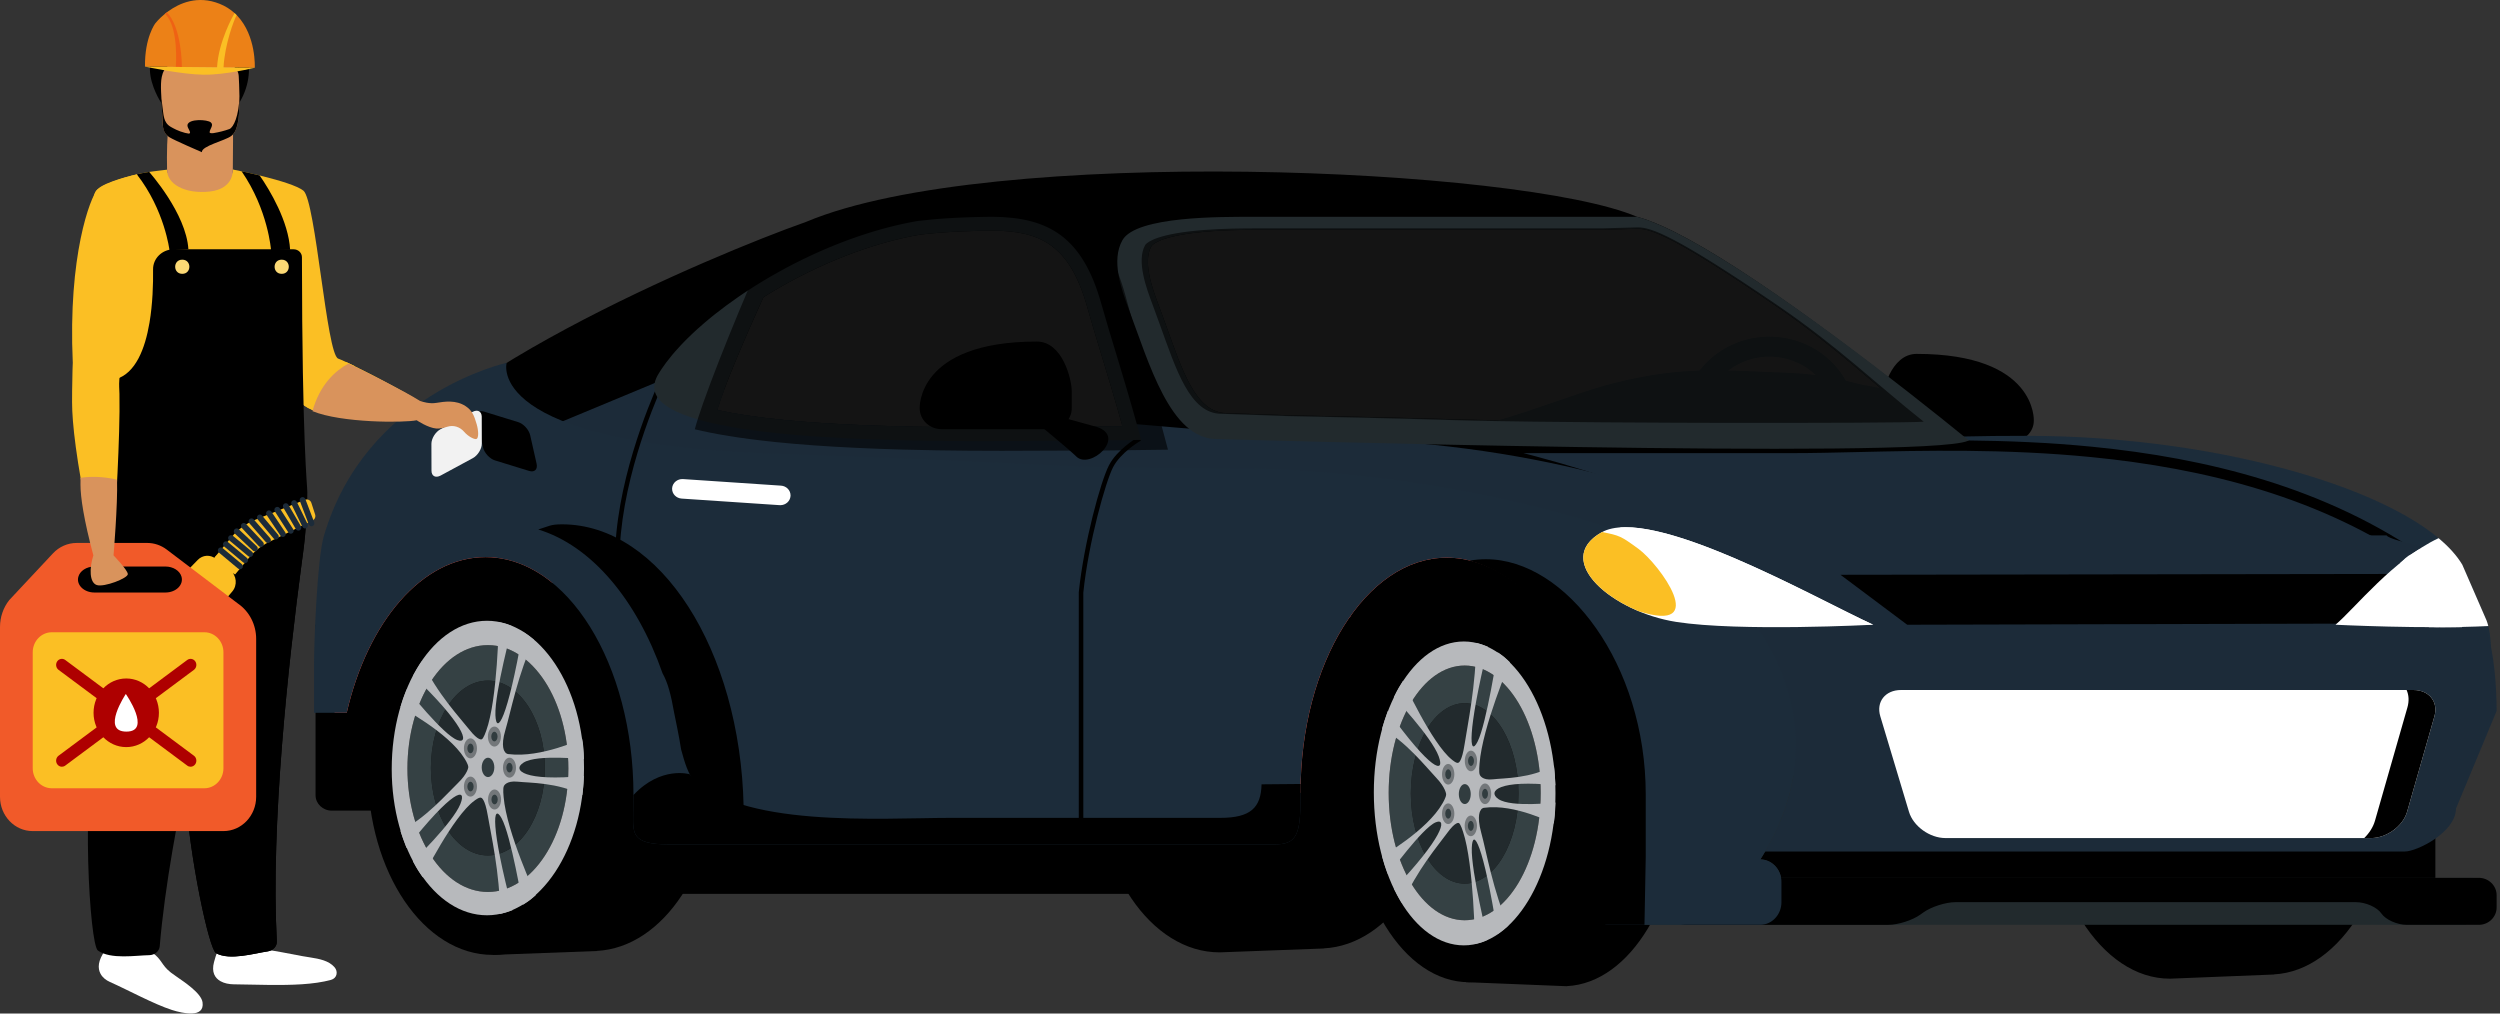 <svg width="481" height="195" viewBox="0 0 481 195" fill="none" xmlns="http://www.w3.org/2000/svg">
<rect x="0" y="0" width="481" height="195" fill="#333333" stroke="none"/>
<path d="M60.713 120.232V153.005C60.713 154.632 62.109 155.964 63.814 155.964H184.588C186.293 155.964 187.689 154.632 187.689 153.005L108.566 90.735L60.713 120.232Z" fill="black"/>
<path d="M254.583 111.354V111.333L234.006 112.09V112.101C221.007 112.579 210.582 128.336 210.606 147.698C210.63 167.348 221.406 183.258 234.674 183.235L254.672 182.49V182.469C267.578 181.837 277.892 166.133 277.868 146.872C277.844 127.612 267.49 111.945 254.583 111.354Z" fill="black"/>
<path d="M437.423 110.976V110.953L416.846 111.769C403.847 112.281 393.421 129.242 393.445 150.071C393.469 171.209 404.246 188.322 417.514 188.297C417.891 188.297 418.266 188.28 418.639 188.253L437.514 187.496V187.473C450.418 186.79 460.734 169.9 460.708 149.181C460.684 128.462 450.328 111.611 437.423 110.976Z" fill="black"/>
<path d="M357.194 84.523L366.977 81.828L368.756 83.732C368.756 83.732 368.549 83.903 368.205 84.188C367.644 84.652 366.708 85.43 365.696 86.281C365.622 86.344 365.546 86.406 365.472 86.468C365.437 86.498 365.402 86.527 365.369 86.556C365.182 86.714 364.992 86.872 364.804 87.032C364.8 87.037 364.795 87.041 364.791 87.045C364.255 87.498 363.72 87.952 363.225 88.377C363.21 88.389 363.192 88.404 363.179 88.416C363.014 88.558 362.854 88.695 362.702 88.83C362.671 88.857 362.638 88.884 362.61 88.911C362.536 88.974 362.466 89.036 362.396 89.099C362.335 89.151 362.276 89.203 362.217 89.255C362.139 89.326 362.063 89.392 361.988 89.457C361.919 89.519 361.849 89.581 361.783 89.64C361.746 89.673 361.709 89.706 361.677 89.735C361.587 89.817 361.506 89.891 361.43 89.96C361.408 89.981 361.389 90 361.369 90.018C361.291 90.091 361.216 90.16 361.157 90.22C358.54 92.79 351.454 86.458 357.194 84.523Z" fill="#F48E1F"/>
<path d="M391.306 80.944C391.306 83.145 389.419 84.947 387.11 84.947H366.245C363.938 84.947 362.049 83.145 362.049 80.944V77.629C362.049 75.427 363.789 68.086 368.756 68.088C391.976 68.09 391.306 80.944 391.306 80.944Z" fill="black"/>
<path d="M109.779 169.266C109.779 170.758 111.201 171.978 112.94 171.978H465.406C467.146 171.978 468.566 170.758 468.566 169.266V109.652C468.566 108.16 467.144 106.94 465.406 106.94H112.94C111.201 106.94 109.779 108.16 109.779 109.652V169.266Z" fill="black"/>
<path d="M378.626 84.813C378.506 84.715 378.384 84.618 378.26 84.516C365.317 73.972 340.915 54.749 324.662 45.92C323.737 45.416 322.832 44.948 321.966 44.513C320.738 43.903 319.565 43.371 318.47 42.923C317.988 42.724 317.517 42.54 317.063 42.374C316.317 42.105 315.615 41.883 314.952 41.708C292.724 32.176 190.497 27.816 155.143 42.667C155.143 42.667 155.143 42.667 155.139 42.672C137.117 49.018 78.092 73.862 70.923 94.687C69.032 100.178 82.862 101.468 82.862 101.468L219.717 93.13L387.054 91.792C387.054 91.788 383.804 89.035 378.626 84.813ZM205.38 82.148C204.813 82.143 204.141 82.139 203.382 82.139C201.934 82.139 200.15 82.152 198.102 82.164C195.308 82.181 192.148 82.198 188.63 82.198C172.902 82.198 160.62 81.75 151.08 80.824C145.403 80.275 141.167 79.592 138.006 78.883C139.195 74.656 143.573 64.462 146.886 57.194C147.37 56.89 147.856 56.588 148.351 56.289C157.632 50.702 167.789 46.752 176.965 45.156C182.11 44.523 187.932 44.397 190.968 44.376C199.904 44.444 205.751 46.879 209.182 59.094C209.978 61.922 210.894 64.933 211.86 68.121C213.108 72.216 214.488 76.766 215.952 82.016L205.38 82.148ZM279.941 80.668C266.01 80.242 248.446 79.904 248.446 79.904L236.027 79.474C230.027 79.474 227.425 71.127 224.282 62.417C223.8 61.077 223.344 59.816 222.879 58.578C221.81 55.725 219.817 50.414 221.52 47.393C221.618 47.218 222.696 45.649 229.935 44.788C234.568 44.238 239.61 44.215 242.618 44.207C243.024 44.203 243.392 44.203 243.687 44.199H308.616L315.115 44.024C317.708 44.024 322.282 45.62 341.716 58.883C353.121 66.668 360.573 73.957 369.433 80.974C366.1 81.311 301.887 81.338 279.941 80.668Z" fill="black"/>
<path d="M478.416 119.386L473.741 108.641C465.761 95.307 428.442 83.852 389.972 83.852C351.502 83.852 383.885 86.646 328.001 84.775C325.007 84.676 322.08 84.603 319.207 84.549V162.464H398.269C402.487 162.464 460.611 162.471 465.054 162.471C469.497 162.471 478.943 134.273 478.943 134.273C478.943 129.733 479.934 123.407 478.416 119.386Z" fill="#1C2C3A"/>
<path d="M284.594 86.181H345.077C348.725 86.181 352.823 86.085 357.279 85.982C370.095 85.683 385.876 85.316 402.47 86.95C424.215 89.092 447.193 94.664 466.404 108.26L440.994 116.761L365.335 117.69L365.307 117.675C365.14 117.587 364.896 117.458 364.582 117.294C363.956 116.965 363.054 116.494 361.951 115.926C359.748 114.789 356.741 113.26 353.533 111.693C350.326 110.127 346.91 108.519 343.888 107.226C340.996 105.988 338.381 105.001 336.653 104.647C336.617 104.627 336.575 104.602 336.527 104.575C336.346 104.472 336.079 104.322 335.726 104.129C335.02 103.744 333.972 103.187 332.594 102.499C329.836 101.122 325.757 99.216 320.451 97.092C311.697 93.588 299.603 89.487 284.594 86.181Z" fill="#1C2B39" stroke="black" stroke-width="2"/>
<path d="M480.352 136.784L472.528 155.58C472.528 160.119 465.003 163.829 462.707 163.829H318.081V112.313L255.996 97.175L101.547 83.851L125.962 73.696H125.966L139.387 74.843C138.778 76.46 138.296 77.85 138.006 78.882C141.166 79.589 145.4 80.272 151.079 80.823C160.619 81.749 172.901 82.197 188.629 82.197C192.147 82.197 195.307 82.18 198.101 82.163C200.149 82.151 201.934 82.138 203.382 82.138C204.143 82.138 204.813 82.142 205.38 82.147L215.949 82.018C215.886 81.799 215.829 81.583 215.766 81.364L218.73 81.616L249.789 84.269C291.452 84.269 321.368 93.926 340.293 103.011H459.178C460.063 104.325 472.201 105.904 472.844 107.619L478.369 121.267C479.887 125.285 480.352 132.241 480.352 136.784Z" fill="#1C2B39"/>
<path d="M93.417 107.195C105.179 107.195 115.295 118.725 119.629 135.126C121.817 131.978 128.207 131.618 129.318 134.814C131.012 139.696 131.586 131.183 131.586 131.183C131.586 131.183 132.945 109.444 103.561 101.872C74.18 94.299 64.369 126.696 64.369 137.149H66.709C70.721 119.682 81.177 107.195 93.417 107.195Z" fill="url(#paint0_linear_886_223)"/>
<path opacity="0.3" d="M255.996 117.653C225.297 114.728 116.07 107.449 115.073 107.418C115.073 107.418 122.362 103.487 129.859 119.976C137.357 136.464 131.137 148.825 145.033 155.644C158.928 162.463 241.413 161.062 241.413 161.062L246.844 157.668L249.784 134.271L252.56 126.17L259.062 119.004C259.062 119.006 262.524 118.278 255.996 117.653Z" fill="#8C4C57"/>
<path d="M138.007 147.356C137.983 128.096 127.627 112.429 114.72 111.838V111.817L94.143 112.575L93.736 128.223C91.338 133.768 89.951 140.363 89.96 147.438C89.969 154.515 91.371 161.105 93.784 166.642L94.811 183.722L114.811 182.977V182.956C127.717 182.321 138.031 166.619 138.007 147.356Z" fill="black"/>
<path d="M118.79 148.101C118.816 167.751 108.081 183.699 94.814 183.722C81.546 183.745 70.769 167.832 70.745 148.185C70.719 128.535 81.454 112.587 94.722 112.564C107.989 112.542 118.766 128.452 118.79 148.101Z" fill="black"/>
<path d="M82.898 147.77C82.898 157.059 87.808 164.59 93.863 164.59C99.917 164.59 104.827 157.059 104.827 147.77C104.827 138.481 99.92 130.948 93.863 130.948C87.808 130.948 82.898 138.479 82.898 147.77Z" fill="#222A2D"/>
<path d="M78.391 147.866C78.391 160.98 85.322 171.613 93.872 171.613C102.422 171.613 109.353 160.98 109.353 147.866C109.353 134.752 102.422 124.119 93.872 124.119C85.322 124.119 78.391 134.752 78.391 147.866ZM82.901 147.77C82.901 138.481 87.811 130.949 93.865 130.949C99.92 130.949 104.83 138.481 104.83 147.77C104.83 157.059 99.922 164.59 93.865 164.59C87.811 164.59 82.901 157.059 82.901 147.77Z" fill="#354144"/>
<path d="M88.077 150.686C89.992 148.846 90.097 147.629 90.097 147.629C90.134 147.069 89.335 145.883 89.335 145.883C86.221 140.856 77.049 136.049 77.049 136.049L77.25 135.435C77.531 134.368 78.297 132.564 78.297 132.564C78.297 132.564 85.252 141.376 87.987 142.385C90.496 143.309 89.235 139.301 79.486 129.985C79.486 129.985 80.07 128.962 80.386 128.427C80.705 127.892 81.165 127.22 81.165 127.22C84.094 133.458 88.568 138.18 90.308 140.39C92.051 142.6 92.675 142.246 92.675 142.246C93.034 142.136 93.538 140.617 93.538 140.617C95.752 134.57 95.964 119.708 95.964 119.708L96.489 119.82C97.237 119.92 98.585 120.509 98.585 120.509C98.585 120.509 95.141 133.302 95.318 137.61C95.48 141.557 97.636 138.577 100.572 121.539C100.572 121.539 101.351 122.049 101.776 122.357C102.204 122.665 102.758 123.141 102.758 123.141C99.733 129.272 98.201 137.283 97.246 140.425C96.239 143.74 97.13 144.628 97.13 144.628C97.383 145.113 97.874 145.092 97.874 145.092C104.132 145.881 111.99 142.129 111.99 142.129L112.128 142.801C112.302 143.921 112.363 146.07 112.363 146.07C112.363 146.07 103.364 145.092 100.758 146.707C98.367 148.189 100.891 150.39 112.355 149.288C112.355 149.288 112.283 150.582 112.226 151.298C112.171 152.016 112.051 152.973 112.051 152.973C107.305 150.505 101.874 150.646 99.621 150.397C97.368 150.151 96.952 151.235 96.952 151.235C96.707 151.653 96.897 153.335 96.897 153.335C97.49 160.21 103.087 172.221 103.087 172.221L102.511 172.722C101.874 173.33 100.564 174.102 100.564 174.102C100.564 174.102 98.319 160.697 96.494 157.413C94.819 154.402 94.304 158.778 98.614 175.113C98.614 175.113 97.748 175.415 97.288 175.56C96.825 175.708 96.195 175.833 96.195 175.833C96.219 168.146 94.411 160.289 93.852 156.928C93.292 153.57 92.598 153.499 92.598 153.499C92.265 153.268 91.279 154.057 91.279 154.057C87.189 157.01 81.32 168.779 81.32 168.779L80.894 168.14C80.323 167.393 79.446 165.712 79.446 165.712C79.446 165.712 87.091 158.36 88.576 154.696C89.937 151.337 87.063 151.907 78.225 163.169C78.225 163.169 77.776 161.995 77.547 161.365C77.315 160.732 77.045 159.852 77.045 159.852C81.83 157.553 86.16 152.525 88.077 150.686Z" fill="#B7B9BC"/>
<path d="M95.124 139.79C94.431 139.79 93.868 140.652 93.868 141.717C93.868 142.78 94.431 143.642 95.124 143.642C95.818 143.642 96.379 142.778 96.379 141.717C96.379 140.652 95.816 139.79 95.124 139.79Z" fill="#73777A"/>
<path d="M94.519 141.717C94.519 142.229 94.789 142.643 95.123 142.643C95.456 142.643 95.727 142.229 95.727 141.717C95.727 141.205 95.456 140.789 95.123 140.789C94.789 140.789 94.519 141.203 94.519 141.717Z" fill="#313C3F"/>
<path d="M98.026 149.624C98.719 149.624 99.28 148.761 99.28 147.697C99.28 146.634 98.719 145.772 98.026 145.772C97.332 145.772 96.772 146.634 96.772 147.697C96.772 148.761 97.332 149.624 98.026 149.624Z" fill="#73777A"/>
<path d="M97.416 147.698C97.416 148.209 97.686 148.624 98.02 148.624C98.354 148.624 98.624 148.209 98.624 147.698C98.624 147.184 98.354 146.77 98.02 146.77C97.686 146.77 97.416 147.186 97.416 147.698Z" fill="#313C3F"/>
<path d="M95.15 155.749C95.843 155.749 96.406 154.888 96.406 153.824C96.406 152.761 95.843 151.897 95.15 151.897C94.456 151.897 93.895 152.761 93.895 153.824C93.895 154.888 94.458 155.749 95.15 155.749Z" fill="#73777A"/>
<path d="M94.555 153.824C94.555 154.335 94.825 154.752 95.159 154.752C95.493 154.752 95.763 154.335 95.763 153.824C95.763 153.312 95.493 152.896 95.159 152.896C94.823 152.896 94.555 153.312 94.555 153.824Z" fill="#313C3F"/>
<path d="M90.513 153.269C91.207 153.269 91.769 152.407 91.769 151.342C91.769 150.278 91.207 149.417 90.513 149.417C89.82 149.417 89.257 150.278 89.257 151.342C89.259 152.405 89.822 153.269 90.513 153.269Z" fill="#73777A"/>
<path d="M89.917 151.337C89.917 151.849 90.188 152.265 90.523 152.265C90.857 152.265 91.127 151.851 91.127 151.337C91.127 150.825 90.857 150.409 90.523 150.409C90.188 150.409 89.917 150.825 89.917 151.337Z" fill="#313C3F"/>
<path d="M91.36 147.617C91.36 149.76 92.495 151.496 93.89 151.496C95.286 151.496 96.421 149.758 96.421 147.617C96.421 145.476 95.288 143.736 93.89 143.736C92.492 143.736 91.36 145.476 91.36 147.617ZM92.462 147.617C92.462 146.408 93.099 145.428 93.888 145.428C94.676 145.428 95.315 146.408 95.315 147.617C95.315 148.826 94.676 149.808 93.888 149.808C93.101 149.808 92.462 148.826 92.462 147.617Z" fill="#B7B9BC"/>
<path d="M92.681 147.645C92.681 148.675 93.224 149.508 93.895 149.508C94.565 149.508 95.108 148.673 95.108 147.645C95.108 146.617 94.565 145.785 93.895 145.785C93.224 145.785 92.681 146.617 92.681 147.645Z" fill="#313C3F"/>
<path d="M90.513 142.058C89.82 142.058 89.257 142.919 89.257 143.982C89.257 145.046 89.82 145.909 90.513 145.909C91.207 145.909 91.769 145.046 91.769 143.982C91.769 142.919 91.207 142.058 90.513 142.058Z" fill="#73777A"/>
<path d="M89.917 143.996C89.917 144.508 90.188 144.924 90.521 144.924C90.855 144.924 91.125 144.51 91.125 143.996C91.125 143.482 90.855 143.068 90.521 143.068C90.188 143.066 89.917 143.482 89.917 143.996Z" fill="#313C3F"/>
<path d="M75.367 147.975C75.367 163.508 83.575 176.1 93.704 176.1C103.833 176.1 112.365 163.3 112.365 147.769C112.365 132.233 103.826 119.436 93.699 119.436C83.572 119.438 75.367 132.152 75.367 147.975ZM78.39 147.866C78.39 134.753 85.322 124.12 93.871 124.12C102.421 124.12 109.353 134.753 109.353 147.866C109.353 160.98 102.421 171.613 93.871 171.613C85.322 171.613 78.39 160.98 78.39 147.866Z" fill="#B7B9BC"/>
<path d="M323.491 153.079C323.468 172.953 313.686 189.119 301.493 189.729V189.75L282.057 188.968L281.672 172.822C279.408 167.1 278.097 160.295 278.106 152.995C278.114 145.692 279.438 138.892 281.717 133.179L282.688 115.555L301.58 116.324V116.345C313.771 117 323.513 133.202 323.491 153.079Z" fill="black"/>
<path d="M305.337 152.31C305.362 132.035 295.222 115.579 282.689 115.555C270.157 115.532 259.977 131.951 259.954 152.224C259.929 172.5 270.07 188.956 282.603 188.979C295.135 189.003 305.315 172.586 305.337 152.31Z" fill="black"/>
<path d="M271.439 152.652C271.439 143.067 276.077 135.297 281.796 135.297C287.516 135.297 292.153 143.067 292.153 152.652C292.153 162.237 287.518 170.01 281.796 170.01C276.077 170.01 271.439 162.239 271.439 152.652Z" fill="#222A2D"/>
<path d="M267.182 152.552C267.182 139.021 273.729 128.049 281.805 128.049C289.882 128.049 296.429 139.021 296.429 152.552C296.429 166.084 289.882 177.056 281.805 177.056C273.729 177.056 267.182 166.084 267.182 152.552ZM271.442 152.651C271.442 162.236 276.08 170.009 281.799 170.009C287.518 170.009 292.156 162.236 292.156 152.651C292.156 143.066 287.52 135.296 281.799 135.296C276.08 135.296 271.442 143.066 271.442 152.651Z" fill="#354144"/>
<path d="M276.331 149.644C278.14 151.542 278.239 152.798 278.239 152.798C278.274 153.375 277.52 154.599 277.52 154.599C274.578 159.787 265.914 164.747 265.914 164.747L266.104 165.38C266.37 166.482 267.093 168.343 267.093 168.343C267.093 168.343 273.663 159.25 276.246 158.209C278.616 157.255 277.425 161.391 268.216 171.004C268.216 171.004 268.768 172.06 269.066 172.612C269.367 173.164 269.802 173.857 269.802 173.857C272.569 167.42 276.794 162.548 278.439 160.268C280.085 157.987 280.674 158.353 280.674 158.353C281.014 158.466 281.49 160.034 281.49 160.034C283.581 166.273 283.781 181.608 283.781 181.608L284.277 181.492C284.984 181.389 286.257 180.782 286.257 180.782C286.257 180.782 283.004 167.581 283.171 163.136C283.323 159.063 285.361 162.138 288.134 179.719C288.134 179.719 288.87 179.193 289.271 178.875C289.675 178.557 290.198 178.066 290.198 178.066C287.341 171.74 285.895 163.473 284.992 160.231C284.04 156.811 284.883 155.894 284.883 155.894C285.122 155.394 285.586 155.415 285.586 155.415C291.496 154.601 298.92 158.473 298.92 158.473L299.049 157.779C299.214 156.624 299.272 154.406 299.272 154.406C299.272 154.406 290.771 155.415 288.309 153.749C286.051 152.22 288.435 149.949 299.264 151.087C299.264 151.087 299.196 149.751 299.142 149.012C299.091 148.272 298.977 147.284 298.977 147.284C294.494 149.83 289.364 149.684 287.236 149.942C285.108 150.195 284.714 149.077 284.714 149.077C284.483 148.645 284.663 146.91 284.663 146.91C285.223 139.816 290.51 127.423 290.51 127.423L289.966 126.905C289.364 126.278 288.126 125.482 288.126 125.482C288.126 125.482 286.006 139.314 284.281 142.702C282.699 145.809 282.213 141.293 286.284 124.438C286.284 124.438 285.466 124.127 285.031 123.977C284.595 123.824 283.999 123.695 283.999 123.695C284.022 131.627 282.314 139.734 281.786 143.202C281.257 146.668 280.602 146.741 280.602 146.741C280.287 146.979 279.355 146.165 279.355 146.165C275.492 143.118 269.948 130.974 269.948 130.974L269.546 131.633C269.007 132.404 268.178 134.139 268.178 134.139C268.178 134.139 275.4 141.725 276.803 145.506C278.088 148.972 275.373 148.383 267.025 136.763C267.025 136.763 266.6 137.974 266.384 138.624C266.166 139.277 265.91 140.185 265.91 140.185C270.43 142.558 274.52 147.746 276.331 149.644Z" fill="#B7B9BC"/>
<path d="M282.987 160.887C282.332 160.887 281.801 159.998 281.801 158.898C281.801 157.801 282.332 156.912 282.987 156.912C283.643 156.912 284.172 157.803 284.172 158.898C284.172 159.998 283.641 160.887 282.987 160.887Z" fill="#73777A"/>
<path d="M282.417 158.898C282.417 158.37 282.672 157.942 282.988 157.942C283.303 157.942 283.558 158.37 283.558 158.898C283.558 159.426 283.303 159.855 282.988 159.855C282.672 159.855 282.417 159.428 282.417 158.898Z" fill="#313C3F"/>
<path d="M285.722 150.739C286.377 150.739 286.906 151.631 286.906 152.728C286.906 153.825 286.377 154.714 285.722 154.714C285.067 154.714 284.537 153.825 284.537 152.728C284.537 151.631 285.067 150.739 285.722 150.739Z" fill="#73777A"/>
<path d="M285.149 152.726C285.149 152.198 285.405 151.77 285.72 151.77C286.035 151.77 286.291 152.198 286.291 152.726C286.291 153.256 286.035 153.684 285.72 153.684C285.405 153.684 285.149 153.254 285.149 152.726Z" fill="#313C3F"/>
<path d="M283.011 144.42C283.666 144.42 284.198 145.309 284.198 146.406C284.198 147.503 283.666 148.395 283.011 148.395C282.356 148.395 281.826 147.503 281.826 146.406C281.826 145.309 282.358 144.42 283.011 144.42Z" fill="#73777A"/>
<path d="M282.451 146.409C282.451 145.88 282.707 145.451 283.022 145.451C283.337 145.451 283.593 145.88 283.593 146.409C283.593 146.937 283.337 147.366 283.022 147.366C282.705 147.366 282.451 146.937 282.451 146.409Z" fill="#313C3F"/>
<path d="M278.63 146.98C279.285 146.98 279.817 147.869 279.817 148.968C279.817 150.065 279.285 150.954 278.63 150.954C277.975 150.954 277.443 150.065 277.443 148.968C277.445 147.871 277.977 146.98 278.63 146.98Z" fill="#73777A"/>
<path d="M278.066 148.973C278.066 148.445 278.322 148.015 278.639 148.015C278.954 148.015 279.21 148.443 279.21 148.973C279.21 149.501 278.954 149.931 278.639 149.931C278.322 149.931 278.066 149.501 278.066 148.973Z" fill="#313C3F"/>
<path d="M279.431 152.81C279.431 150.598 280.502 148.808 281.821 148.808C283.139 148.808 284.21 150.601 284.21 152.81C284.21 155.019 283.141 156.814 281.821 156.814C280.5 156.814 279.431 155.019 279.431 152.81ZM280.471 152.81C280.471 154.057 281.073 155.069 281.819 155.069C282.562 155.069 283.166 154.057 283.166 152.81C283.166 151.562 282.562 150.549 281.819 150.549C281.075 150.549 280.471 151.562 280.471 152.81Z" fill="#B7B9BC"/>
<path d="M280.677 152.78C280.677 151.717 281.19 150.858 281.824 150.858C282.457 150.858 282.97 151.719 282.97 152.78C282.97 153.84 282.457 154.699 281.824 154.699C281.19 154.699 280.677 153.84 280.677 152.78Z" fill="#313C3F"/>
<path d="M278.63 158.549C277.975 158.549 277.443 157.66 277.443 156.563C277.443 155.466 277.975 154.574 278.63 154.574C279.285 154.574 279.817 155.466 279.817 156.563C279.817 157.66 279.285 158.549 278.63 158.549Z" fill="#73777A"/>
<path d="M278.066 156.548C278.066 156.02 278.322 155.591 278.637 155.591C278.952 155.591 279.208 156.018 279.208 156.548C279.208 157.079 278.952 157.506 278.637 157.506C278.322 157.508 278.066 157.079 278.066 156.548Z" fill="#313C3F"/>
<path d="M264.325 152.441C264.325 136.413 272.078 123.42 281.646 123.42C291.214 123.42 299.273 136.628 299.273 152.654C299.273 168.685 291.207 181.89 281.642 181.89C272.076 181.888 264.325 168.768 264.325 152.441ZM267.181 152.553C267.181 166.084 273.728 177.056 281.804 177.056C289.881 177.056 296.428 166.084 296.428 152.553C296.428 139.022 289.881 128.05 281.804 128.05C273.728 128.05 267.181 139.022 267.181 152.553Z" fill="#B7B9BC"/>
<path d="M252.007 116.911C258.738 106.088 268.097 100.129 278.361 100.129C288.466 100.129 298.471 106.126 305.808 116.58C312.792 126.533 316.639 139.309 316.639 152.554H309.123C309.123 127.6 293.882 107.3 278.363 107.3C262.845 107.3 250.223 127.6 250.223 152.554H242.707C242.703 139.218 246.007 126.558 252.007 116.911Z" fill="#F9543E"/>
<path d="M231.223 108.71C231.223 110.202 229.945 111.422 228.381 111.422H222.217C220.653 111.422 219.375 110.2 219.375 108.71V105.914C219.375 104.422 220.653 103.2 222.217 103.2H228.381C229.945 103.2 231.223 104.422 231.223 105.914V108.71Z" fill="#F97830"/>
<path d="M150.022 96.52C149.483 98.439 146.53 99.825 143.463 99.6L137.541 99.167C134.473 98.942 132.405 97.19 132.944 95.272C133.483 93.353 136.433 91.967 139.502 92.192L145.424 92.625C148.491 92.852 150.56 94.604 150.022 96.52Z" fill="#222A2D"/>
<path d="M475.762 168.894L474.471 177.938H309.123V152.555L327.198 150.893L345.05 149.251C344.228 154.272 342.282 159.68 338.692 165.357C340.672 165.365 342.332 166.897 342.686 168.896H475.762V168.894Z" fill="#222A2D"/>
<path d="M480.35 172.23V174.602C480.35 176.435 478.808 177.938 476.925 177.938H463.093C461.211 177.938 459.003 176.958 458.183 175.759C457.37 174.556 455.16 173.576 453.278 173.576H376.231C374.349 173.576 371.568 174.467 370.054 175.555L369.485 175.961C367.974 177.053 365.193 177.94 363.31 177.94H324.452C322.57 177.94 321.032 176.438 321.032 174.604V172.232C321.032 170.399 322.57 168.896 324.452 168.896H476.925C478.808 168.894 480.35 170.395 480.35 172.23Z" fill="black"/>
<path d="M333.809 115.501C325.828 102.167 275.434 90.09 236.964 90.09C198.494 90.09 204.732 89.143 148.848 87.27C92.964 85.397 97.479 69.811 97.479 69.811C97.479 69.811 70.294 75.69 62.294 103.199C61.025 107.571 60.416 123.462 60.416 128.001V137.146H66.706C70.717 119.679 81.173 107.19 93.414 107.19C109.107 107.19 121.879 127.724 121.879 152.961C121.879 153.92 121.82 155.062 121.82 156.28C121.82 160.213 121.292 162.464 128.651 162.464H245.259C249.475 162.464 250.216 160.558 250.216 153.579C250.216 153.348 250.221 153.119 250.221 152.888C250.221 152.778 250.216 152.665 250.216 152.551C250.216 127.599 262.841 107.296 278.359 107.296C293.877 107.296 309.117 127.597 309.117 152.551V164.587L308.87 177.933H309.117H328.26H338.668C340.913 177.933 342.749 175.983 342.749 173.597V169.689C342.749 169.416 342.727 169.152 342.677 168.892C342.324 166.892 340.664 165.361 338.684 165.352C342.274 159.676 344.219 154.268 345.041 149.246C348.32 129.291 333.809 115.501 333.809 115.501Z" fill="#1C2C3A"/>
<path d="M468.381 137.828L463.127 156.177C462.326 158.961 459.196 161.244 456.169 161.244H374.311C371.279 161.244 368.123 158.969 367.288 156.194L361.767 137.807C360.932 135.031 362.729 132.757 365.757 132.757H464.324C467.358 132.755 469.181 135.037 468.381 137.828Z" fill="white"/>
<path d="M208.432 157.889H207.556V113.966C208.528 104.48 211.759 92.594 213.379 89.497C214.943 86.511 218.52 84.378 218.673 84.289L219.046 84.068L219.506 84.78L219.133 85.001C219.098 85.021 215.615 87.102 214.164 89.872C212.742 92.59 209.42 104.371 208.432 114.008V157.889Z" fill="black"/>
<path d="M108.129 100.881C127.002 100.881 142.427 125.046 143.072 155.144C133.454 153.385 132.416 149.138 131.048 144.202C130.701 141.843 129.737 137.3 129.737 137.296C129.092 133.619 128.47 131.299 127.482 129.561C122.507 115.389 113.822 105.009 103.558 101.871C105.678 101.228 105.898 100.881 108.129 100.881Z" fill="black"/>
<path d="M316.64 152.845V164.881L316.397 177.937H308.583L308.829 164.59V152.554C308.829 130.077 296.462 111.374 282.667 107.884C283.723 107.689 284.796 107.591 285.882 107.591C301.398 107.591 316.64 127.894 316.64 152.845Z" fill="black"/>
<path d="M132.698 148.964C141.607 159.458 169.713 157.358 182.786 157.358C195.86 157.358 228.868 157.358 234.753 157.358C240.635 157.358 242.616 155.398 242.723 150.905L250.247 150.837C250.234 151.407 250.219 151.979 250.219 152.555C250.219 152.668 250.223 152.782 250.226 152.895C250.223 153.126 250.219 153.354 250.219 153.583C250.219 160.558 249.478 162.467 245.259 162.467C222.295 162.467 135.04 162.467 128.654 162.467C121.293 162.467 121.823 160.217 121.823 156.282C121.823 155.067 121.877 153.925 121.877 152.963C127.186 147.305 132.698 148.964 132.698 148.964Z" fill="black"/>
<path d="M458.445 110.93L453.417 119.479L367.112 119.698L355.606 111.085L458.445 110.93Z" fill="black" stroke="black"/>
<path d="M468.38 137.828L463.126 156.177C462.325 158.961 459.195 161.244 456.168 161.244H454.877C455.856 160.285 456.6 159.128 456.951 157.892L463.187 136.109C463.54 134.871 463.46 133.716 463.032 132.757H464.323C467.357 132.755 469.181 135.037 468.38 137.828Z" fill="black"/>
<path d="M324.663 45.921C323.734 45.413 322.833 44.945 321.967 44.514C320.739 43.904 319.566 43.372 318.471 42.924C317.989 42.724 317.518 42.541 317.064 42.375C316.318 42.106 315.616 41.884 314.953 41.709H240.418C235.443 41.753 218.605 41.499 215.951 46.218C213.757 50.107 215.733 55.636 217.153 59.423C221.068 69.844 225.155 84.469 234.069 84.469H234.1C234.1 84.469 370.474 88.454 378.627 84.818C378.695 84.793 378.756 84.772 378.819 84.749C365.864 74.193 341.052 54.783 324.663 45.921ZM279.942 80.669C266.011 80.242 248.447 79.905 248.447 79.905L236.028 79.475C230.028 79.475 227.426 71.128 224.283 62.418C223.801 61.078 223.345 59.817 222.88 58.578C221.811 55.726 219.818 50.415 221.521 47.394C221.62 47.219 222.697 45.65 229.936 44.789C234.569 44.239 239.611 44.216 242.619 44.208C243.025 44.204 243.393 44.204 243.688 44.2H308.617L315.116 44.025C317.71 44.025 322.283 45.621 341.717 58.884C353.122 66.669 360.575 73.958 369.434 80.975C366.101 81.312 301.888 81.339 279.942 80.669Z" fill="#222A2D"/>
<path d="M360.408 120.198C349.535 115.254 317.705 97.011 308.136 102.427C298.568 107.844 310.322 117.746 322.488 119.653C334.654 121.561 360.408 120.198 360.408 120.198Z" fill="white"/>
<path d="M360.409 120.199C350.603 115.74 323.758 100.472 311.563 101.49C325.47 105.754 324.6 114.997 340.478 117.777C352.605 119.901 360.409 120.199 360.409 120.199Z" fill="white"/>
<path d="M315.239 105.598C311.797 103.08 311.57 103.038 308.273 102.366C308.229 102.391 308.179 102.404 308.135 102.429C300.521 106.74 306.412 113.888 315.267 117.59C329.161 122.064 319.285 108.559 315.239 105.598Z" fill="#FBBF24"/>
<path d="M118.319 108.324V107.906C118.302 93.488 124.784 77.95 126.771 73.532L126.943 73.147L127.748 73.478L127.576 73.861C125.606 78.243 119.179 93.646 119.196 107.904V108.322L118.319 108.324Z" fill="black"/>
<path d="M150.133 97.196C150.087 97.196 150.039 97.194 149.994 97.192L131.147 95.928C130.109 95.858 129.312 95.032 129.312 94.054C129.312 94.01 129.315 93.966 129.317 93.92C129.393 92.884 130.34 92.102 131.422 92.175L150.268 93.438C151.307 93.508 152.103 94.335 152.101 95.312C152.101 95.356 152.098 95.4 152.096 95.446C152.024 96.438 151.158 97.196 150.133 97.196Z" fill="white"/>
<path d="M478.748 120.452C478.655 120.084 478.548 119.726 478.421 119.389L473.747 108.643C472.707 106.904 471.16 105.195 469.182 103.541C460.375 107.709 453.225 116.904 449.35 120.2C449.352 120.198 466.576 121.064 478.748 120.452Z" fill="white"/>
<path d="M473.675 120.671C473.675 120.671 475.389 116.536 473.6 112.106C470.676 104.861 465.288 105.766 465.288 105.766C462.76 107.432 463.853 106.4 461.727 108.383C461.727 108.383 468.571 106.916 468.571 115.315C468.571 118.765 467.299 120.669 467.299 120.669C470.054 120.679 470.992 120.75 473.675 120.671Z" fill="white"/>
<path d="M218.729 81.62C216.076 72.067 213.69 64.848 211.884 58.408C208.321 45.727 201.897 41.803 191.025 41.709H190.966C190.621 41.709 190.224 41.713 189.786 41.721C189.674 41.721 189.559 41.726 189.441 41.726C188.859 41.734 188.211 41.746 187.515 41.767C187.371 41.771 187.234 41.776 187.085 41.78C186.942 41.784 186.795 41.788 186.647 41.792C186.353 41.8 186.047 41.813 185.74 41.825C185.583 41.83 185.426 41.834 185.269 41.844C184.839 41.861 184.403 41.882 183.96 41.903C183.91 41.907 183.862 41.907 183.812 41.911C183.266 41.942 182.712 41.971 182.147 42.005C181.897 42.021 181.641 42.038 181.388 42.059C181.072 42.079 180.749 42.102 180.427 42.127C180.381 42.131 180.333 42.136 180.283 42.14C179.969 42.165 179.657 42.192 179.345 42.221C178.403 42.306 177.458 42.404 176.533 42.52C176.215 42.577 175.894 42.631 175.572 42.695C175.367 42.729 175.159 42.772 174.954 42.814C174.941 42.818 174.928 42.818 174.915 42.822C174.673 42.87 174.426 42.916 174.18 42.972C173.844 43.041 173.515 43.114 173.179 43.188C173.068 43.215 172.952 43.24 172.839 43.266C172.498 43.343 172.158 43.424 171.82 43.509C171.517 43.582 171.216 43.659 170.913 43.74C170.703 43.792 170.496 43.846 170.287 43.906C170.049 43.967 169.809 44.033 169.567 44.098C169.098 44.229 168.623 44.366 168.154 44.508C167.805 44.614 167.456 44.722 167.107 44.832C166.873 44.905 166.642 44.978 166.413 45.055C166.001 45.184 165.591 45.319 165.183 45.459C165.157 45.467 165.128 45.475 165.102 45.488C164.588 45.663 164.075 45.842 163.565 46.029C163.028 46.22 162.492 46.422 161.955 46.63C161.458 46.822 160.958 47.019 160.467 47.219C159.898 47.45 159.336 47.685 158.773 47.922C158.47 48.056 158.166 48.187 157.865 48.32C157.857 48.324 157.848 48.328 157.839 48.332C157.46 48.499 157.085 48.669 156.707 48.84C156.345 49.002 155.983 49.173 155.625 49.34C155.612 49.348 155.599 49.352 155.586 49.36C155.211 49.535 154.84 49.714 154.474 49.893C153.966 50.141 153.464 50.392 152.962 50.648C152.86 50.7 152.757 50.75 152.653 50.802C152.171 51.05 151.695 51.302 151.222 51.554C151.196 51.566 151.167 51.583 151.141 51.597C150.801 51.78 150.461 51.964 150.123 52.153C149.723 52.369 149.326 52.592 148.934 52.823C148.67 52.968 148.406 53.123 148.147 53.27C147.712 53.522 147.278 53.778 146.855 54.034C146.561 54.213 146.266 54.392 145.974 54.571C145.634 54.779 145.305 54.989 144.973 55.197C144.642 55.407 144.312 55.62 143.985 55.832C143.658 56.046 143.337 56.258 143.014 56.473C142.698 56.685 142.375 56.903 142.063 57.122C140.484 58.21 138.984 59.324 137.566 60.445C137.361 60.607 137.154 60.774 136.953 60.936C136.744 61.107 136.539 61.277 136.332 61.448C136.314 61.461 136.294 61.473 136.284 61.49C136.059 61.673 135.841 61.858 135.627 62.039C135.193 62.411 134.768 62.778 134.358 63.148C134.153 63.335 133.948 63.519 133.745 63.706C133.549 63.889 133.348 64.072 133.149 64.261C132.827 64.569 132.51 64.875 132.196 65.183C132.072 65.306 131.95 65.431 131.83 65.554C131.703 65.678 131.588 65.801 131.468 65.924C131.289 66.111 131.11 66.294 130.94 66.478C130.582 66.862 130.233 67.245 129.902 67.624C129.753 67.79 129.612 67.961 129.468 68.128C129.441 68.161 129.413 68.192 129.387 68.221C128.953 68.737 128.547 69.253 128.166 69.761C127.897 70.119 127.642 70.477 127.402 70.837C127.339 70.922 127.282 71.012 127.223 71.101C127.162 71.191 127.108 71.28 127.049 71.365C126.951 71.524 126.846 71.69 126.735 71.869C126.333 72.508 126.078 73.12 125.961 73.694H125.956C123.86 83.859 163.855 84.864 188.621 84.864C194.767 84.864 199.98 84.804 203.374 84.804C204.135 84.804 204.805 84.804 205.372 84.812L219.549 84.637C219.278 83.607 219.001 82.6 218.729 81.62ZM205.38 82.148C204.813 82.144 204.142 82.14 203.383 82.14C201.934 82.14 200.15 82.153 198.102 82.165C195.308 82.182 192.148 82.198 188.63 82.198C172.902 82.198 160.62 81.751 151.08 80.825C145.403 80.276 141.167 79.593 138.007 78.884C138.297 77.852 138.779 76.462 139.387 74.845C141.27 69.851 144.382 62.688 146.884 57.195C147.368 56.891 147.854 56.589 148.349 56.29C157.63 50.702 167.787 46.753 176.963 45.157C182.108 44.524 187.93 44.397 190.966 44.377C199.902 44.445 205.749 46.88 209.18 59.095C209.976 61.922 210.892 64.933 211.858 68.121C213.051 72.046 214.371 76.386 215.765 81.364C215.828 81.582 215.885 81.799 215.948 82.017L205.38 82.148Z" fill="#222A2D"/>
<path d="M371.472 83.197C371.745 83.024 372.002 82.839 372.231 82.62C370.776 80.733 367.974 78.259 366.085 76.594C363.819 74.599 359.864 74.49 356.913 73.7C349.463 71.702 345.703 71.837 339.33 71.538C327.964 71.005 321.554 70.993 310.568 73.7C300.977 76.061 285.206 83.44 275.397 82.914L277.007 83.199H371.472V83.197Z" fill="#222A2D"/>
<path d="M328.013 82.621C327.9 81.972 327.837 81.308 327.837 80.629C327.837 74.004 333.486 68.617 340.428 68.617C347.373 68.617 353.022 74.006 353.022 80.629C353.022 81.308 352.958 81.972 352.845 82.621H356.908C356.996 81.967 357.044 81.306 357.044 80.629C357.044 71.888 349.589 64.777 340.428 64.777C331.265 64.777 323.812 71.89 323.812 80.629C323.812 81.304 323.861 81.967 323.948 82.621H328.013Z" fill="#222A2D"/>
<path d="M211.057 82.15L201.275 79.455L199.495 81.359C199.495 81.359 199.702 81.53 200.047 81.815C200.607 82.279 201.543 83.057 202.555 83.908C202.629 83.971 202.704 84.033 202.78 84.095C202.813 84.124 202.847 84.154 202.882 84.183C203.07 84.341 203.258 84.499 203.447 84.659C203.452 84.661 203.456 84.666 203.46 84.67C203.997 85.123 204.533 85.577 205.029 86.004C205.044 86.016 205.059 86.031 205.074 86.043C205.24 86.185 205.399 86.322 205.552 86.455C205.583 86.482 205.613 86.509 205.644 86.536C205.718 86.601 205.788 86.661 205.857 86.724C205.918 86.778 205.977 86.828 206.036 86.88C206.115 86.948 206.191 87.017 206.265 87.082C206.335 87.144 206.405 87.206 206.47 87.265C206.507 87.298 206.542 87.329 206.577 87.36C206.667 87.441 206.749 87.516 206.824 87.585C206.845 87.604 206.865 87.625 206.885 87.643C206.963 87.716 207.035 87.785 207.094 87.845C209.711 90.417 216.796 84.083 211.057 82.15Z" fill="black"/>
<path d="M176.949 78.569C176.949 80.77 178.838 82.572 181.146 82.572H202.008C204.315 82.572 206.204 80.77 206.204 78.569V75.254C206.204 73.05 204.464 65.711 199.497 65.713C176.28 65.717 176.949 78.569 176.949 78.569Z" fill="black"/>
<path opacity="0.6" d="M370.122 81.134C368.37 81.311 349.971 81.401 329.584 81.355C327.271 81.351 324.929 81.342 322.584 81.334C313.08 81.298 303.513 81.231 295.301 81.128C292.811 81.098 290.446 81.062 288.246 81.025C284.903 80.97 281.94 80.9 279.494 80.827C279.205 80.818 278.911 80.81 278.615 80.801C273.116 80.637 267.134 80.481 261.903 80.361C253.863 80.176 247.596 80.054 247.596 80.054L235.02 79.618C228.944 79.618 226.308 71.173 223.125 62.359C222.636 61.003 222.176 59.727 221.705 58.474C220.622 55.587 218.603 50.214 220.328 47.157C220.429 46.98 221.519 45.392 228.85 44.521C232.513 44.085 236.434 43.977 239.426 43.946C240.264 43.938 241.03 43.933 241.695 43.933C242.105 43.929 242.479 43.929 242.777 43.925H308.531L315.114 43.748C317.74 43.748 322.372 45.363 342.053 58.784C353.6 66.66 361.147 74.034 370.122 81.134Z" fill="black"/>
<path opacity="0.6" d="M224.715 86.518L212.369 86.679C212.244 86.679 212.115 86.679 211.979 86.674C211.403 86.674 210.756 86.669 210.035 86.669C208.741 86.669 207.216 86.679 205.498 86.69C204.976 86.695 204.429 86.695 203.868 86.7C200.605 86.721 196.913 86.742 192.804 86.742C188.407 86.742 184.239 86.71 180.293 86.645C178.049 86.609 175.875 86.56 173.771 86.502C170.653 86.416 167.693 86.31 164.873 86.172C159.092 85.906 153.924 85.537 149.302 85.063C149.182 85.053 149.062 85.035 148.948 85.024C142.316 84.337 137.369 83.484 133.678 82.596C134.016 81.306 134.58 79.567 135.29 77.546C137.03 72.612 139.662 65.981 142.131 60.03C142.788 58.451 143.435 56.915 144.046 55.476C144.612 55.096 145.18 54.719 145.758 54.344C148.558 52.541 151.428 50.873 154.329 49.358C156.897 48.011 159.493 46.788 162.089 45.694C164.037 44.867 165.988 44.12 167.927 43.454C171.756 42.127 175.534 41.102 179.18 40.425C183.549 39.85 188.338 39.608 191.989 39.506C193.357 39.47 194.568 39.452 195.535 39.449C196.56 39.46 197.546 39.491 198.495 39.572C207.285 40.248 213.195 44.073 216.807 57.855C217.738 61.391 218.807 65.156 219.936 69.143C221.329 74.051 222.871 79.479 224.499 85.704C224.575 85.974 224.641 86.245 224.715 86.518Z" fill="black"/>
<path d="M93.109 79.185L99.707 81.219C100.727 81.531 101.767 82.668 102.012 83.759L103.241 89.212C103.486 90.303 102.854 90.922 101.822 90.613L95.225 88.579C94.205 88.267 93.165 87.13 92.919 86.039L91.691 80.586C91.459 79.504 92.089 78.874 93.109 79.185Z" fill="black"/>
<path d="M90.934 79.241L84.745 82.588C83.787 83.103 83 84.363 83.003 85.397L83.018 90.57C83.021 91.605 83.801 92.014 84.771 91.499L90.96 88.153C91.917 87.638 92.705 86.378 92.702 85.343L92.687 80.17C92.672 79.147 91.891 78.727 90.934 79.241Z" fill="#F2F2F2"/>
<path d="M42.427 188.785C43.157 189.197 44.073 189.368 44.945 189.382C49.409 189.442 54.04 189.64 58.09 189.372C60.128 189.237 62.016 188.983 63.666 188.537C64.873 188.209 65.088 186.918 64.355 186.082C63.252 184.821 61.415 184.475 59.689 184.207C59.143 184.123 58.608 184.045 58.112 183.949C55.546 183.451 52.978 182.955 50.389 182.576C49.541 182.45 48.684 182.328 47.824 182.288C47.603 182.278 47.381 182.278 47.16 182.268C47.075 182.264 46.825 182.27 46.658 182.266C46.64 182.188 46.628 182.114 46.619 182.092C46.455 181.54 46.367 180.974 46.28 180.41C46.122 179.369 44.715 178.809 43.752 179.059C42.588 179.361 42.159 180.407 42.318 181.44C42.332 181.536 42.348 181.632 42.362 181.73C42.202 182.066 42.057 182.416 41.923 182.761C41.566 183.703 41.312 184.607 41.18 185.092C40.657 187.026 41.334 188.171 42.427 188.785Z" fill="white"/>
<path d="M19.348 187.366C19.736 188.081 20.403 188.595 21.12 188.915C24.791 190.554 29.59 193.193 33.093 194.321C35.173 194.988 39.398 195.937 38.97 192.845C38.722 191.051 35.324 188.855 34.035 187.949C33.627 187.663 33.225 187.388 32.863 187.108C30.999 185.651 31.189 184.583 29.242 183.251C28.607 182.814 27.96 182.376 27.269 182.03C27.09 181.943 26.909 181.862 26.728 181.773C26.657 181.738 26.449 181.656 26.314 181.594C26.34 181.502 26.367 181.416 26.373 181.389C26.528 180.718 26.755 180.056 26.983 179.398C27.402 178.183 26.534 177.066 25.602 177.004C24.477 176.931 23.568 177.944 23.151 179.151C23.112 179.262 23.073 179.375 23.034 179.488C22.724 179.805 22.417 180.144 22.123 180.483C21.327 181.405 20.636 182.324 20.272 182.817C18.812 184.784 18.766 186.298 19.348 187.366Z" fill="white"/>
<path d="M79.58 80.607C77.714 81.019 69.278 81.118 63.357 79.846C62.123 79.582 60.996 79.255 60.06 78.862C58.943 78.391 58.106 77.823 57.675 77.138C57.007 76.068 55.782 72.415 54.341 67.626C50.376 54.425 44.792 32.615 44.792 32.615C44.792 32.615 55.997 34.804 58.368 36.675C60.739 38.547 62.834 68.194 65.064 68.995C65.392 69.112 65.962 69.362 66.687 69.703C66.724 69.721 66.757 69.739 66.794 69.752C67.229 69.958 67.716 70.191 68.244 70.455C72.869 72.729 80.529 76.829 81.319 77.742C82.372 78.938 82.302 80.003 79.58 80.607Z" fill="#FBBF24"/>
<path d="M58.078 49.492C58.078 48.986 58.027 48.48 57.929 47.974C56.489 40.382 45.022 32.611 44.793 32.611V32.768C44.793 33.927 42.88 36.072 39.939 36.255C36.45 36.474 32.138 34.568 32.138 32.643C32.12 32.643 30.179 32.893 29.52 32.965C26.723 33.269 21.14 34.715 18.745 36.448C16.473 38.09 19.685 48.462 21.677 55.808C22.519 58.915 23.141 61.48 23.038 62.617C22.987 63.172 22.468 70.71 22 77.528C21.616 83.155 21.266 88.29 21.256 88.612C21.233 89.252 24.549 91.49 30.123 93.178C31.47 93.585 32.947 93.961 34.542 94.275C37.404 94.839 40.64 95.201 44.157 95.188C45.307 95.183 46.397 95.129 47.426 95.031C55.399 94.279 58.125 85.595 58.078 49.492Z" fill="#FBBF24"/>
<path d="M32.143 32.552C32.078 29.602 32.125 26.084 32.541 23.111L44.835 25.036C44.835 25.036 44.849 28.631 44.793 32.615C44.802 32.615 45.125 36.312 40.369 36.85C35.618 37.387 32.017 35.404 32.143 32.552Z" fill="#D9935C"/>
<path d="M68.244 70.446C68.015 72.031 65.405 76.637 63.357 79.842C62.122 79.578 60.995 79.251 60.06 78.857C58.942 78.387 58.105 77.819 57.675 77.134C57.006 76.064 55.781 72.411 54.341 67.621C55.407 61.726 56.417 55.902 56.417 55.902L56.73 51.994C56.73 52.294 61.51 69.457 63.67 69.855C64.975 70.097 65.901 69.802 66.686 69.694C66.724 69.712 66.757 69.73 66.794 69.743C67.229 69.949 67.72 70.186 68.244 70.446Z" fill="#FBBF24"/>
<path d="M30.973 19.714C30.973 19.714 22.766 7.328 38.525 6.509C38.525 6.509 44.436 7.176 45.774 5.896C45.774 5.896 50.357 12.565 46.078 19.714C41.794 26.868 30.973 19.714 30.973 19.714Z" fill="black"/>
<path d="M44.47 26.178C43.278 27.078 39.775 27.974 38.76 28.076C38.76 28.076 33.565 26.966 32.625 26.425C31.161 25.574 31.255 23.86 31.18 21.474C31.091 18.649 30.791 16.429 31.123 14.799C31.516 12.852 32.807 11.742 36.417 11.442C43.053 10.891 45.817 12.48 45.929 14.611C45.957 15.184 45.985 15.726 46.008 16.245C46.275 22.879 45.728 25.234 44.47 26.178Z" fill="#D9935C"/>
<path d="M46.069 18.416C46.004 22.261 44.923 24.54 44.138 24.826C43.235 25.158 42.169 25.431 41.061 25.614C40.686 25.654 40.331 25.645 40.331 25.44C40.345 24.831 41.191 24.083 40.56 23.546C39.901 22.982 36.356 22.794 36.071 24.02C35.931 24.62 37.076 25.677 36.291 25.704C36.052 25.663 35.818 25.623 35.599 25.565C34.308 25.243 33.298 24.661 32.867 24.415C31.404 23.564 31.502 22.266 31.179 19.898C30.969 18.367 30.969 19.195 31.179 21.469C31.399 23.846 30.969 25.377 32.624 26.42C33.546 27.002 38.839 29.28 38.839 29.28C38.764 28.076 43.277 27.078 44.47 26.178C45.583 25.346 46.139 23.416 46.069 18.416Z" fill="black"/>
<path d="M21.266 88.602C21.242 89.242 24.558 91.481 30.132 93.168C30.581 93.307 31.044 93.437 31.526 93.562C31.53 93.562 31.535 93.571 31.535 93.576C32.054 99.413 33.462 107.663 34.734 115.622C35.061 117.686 35.379 119.727 35.674 121.706C36.45 126.939 37.03 131.706 37.091 135.139V135.175C37.119 136.751 35.73 140.677 35.627 141.585C35.562 142.141 35.51 142.727 35.473 143.34C35.323 145.798 35.384 148.703 35.59 151.805C36.502 165.338 40.233 182.657 41.571 183.391C44.222 184.859 49.044 183.391 51.494 183.046C52.509 182.903 53.323 182.075 53.266 181.095C52.069 158.636 55.506 127.355 58.078 108.124C58.144 107.623 58.214 107.13 58.28 106.651C58.588 104.382 58.789 102.264 58.916 100.357C59.032 98.683 59.089 97.161 59.117 95.845C59.121 95.433 59.126 95.044 59.131 94.672C59.135 93.468 58.135 85.59 58.093 49.482C58.093 48.65 57.377 47.965 56.507 47.965H33.443C31.212 47.965 29.421 49.711 29.45 51.846C29.487 54.599 29.379 58.444 28.757 62.115C27.906 67.129 26.082 71.811 22.323 72.939C22.318 72.939 22.313 72.944 22.313 72.948C22.295 72.984 22.192 73.203 22.028 73.57V73.575C21.991 74.483 21.953 75.406 21.911 76.346C21.902 76.534 21.892 76.726 21.883 76.914C21.878 77.026 21.874 77.138 21.864 77.25C21.855 77.442 21.846 77.63 21.836 77.823C21.822 78.141 21.804 78.459 21.785 78.781C21.771 79.031 21.757 79.287 21.743 79.542C21.715 80.03 21.682 80.527 21.649 81.023C21.64 81.185 21.631 81.341 21.616 81.502C21.574 82.147 21.528 82.801 21.476 83.463C21.462 83.665 21.444 83.866 21.429 84.072C21.425 84.17 21.415 84.269 21.406 84.367C21.387 84.627 21.364 84.882 21.341 85.146C21.317 85.419 21.294 85.697 21.266 85.974C21.154 86.991 21.289 87.895 21.266 88.602Z" fill="black"/>
<path d="M35.069 49.961C36.89 49.961 36.892 52.686 35.069 52.686C33.249 52.688 33.246 49.961 35.069 49.961Z" fill="#FCD975"/>
<path d="M54.198 49.961C56.019 49.961 56.021 52.686 54.198 52.686C52.378 52.688 52.375 49.961 54.198 49.961Z" fill="#FCD975"/>
<path d="M35.584 151.814C36.496 165.346 40.228 182.666 41.565 183.4C44.217 184.868 49.038 183.4 51.489 183.055C52.504 182.912 53.317 182.084 53.261 181.103C52.064 158.645 55.501 127.363 58.073 108.133C58.139 107.631 58.209 107.139 58.274 106.66C58.583 104.39 58.784 102.273 58.91 100.366C57.69 92.743 50.792 92.335 44.535 108.106C45.306 113.334 35.378 148.712 35.584 151.814Z" fill="black"/>
<path d="M21.004 134.508C20.812 136.075 18.9 139.795 18.671 140.677C15.509 152.853 17.254 181.717 18.825 182.872C21.252 184.658 26.233 183.807 28.706 183.776C29.73 183.763 30.652 183.042 30.731 182.066C32.677 159.066 40.734 127.48 45.916 108.894C48.525 99.534 48.894 92.653 48.894 92.653C48.894 92.653 24.675 78.45 22.056 86.207C19.746 93.079 22.468 122.498 21.004 134.508Z" fill="black"/>
<path d="M45.671 3.048C45.503 2.869 45.325 2.695 45.138 2.525C44.348 1.808 43.399 1.186 42.253 0.73C38.03 -0.958 34.527 0.6 32.339 2.193C32.124 2.35 31.923 2.507 31.731 2.663C30.543 3.63 29.879 4.494 29.879 4.494C29.879 4.494 27.826 7.171 27.896 12.816L49.02 13.031C49.02 13.031 49.328 6.934 45.671 3.048Z" fill="#EC8117"/>
<path d="M33.827 12.874L34.986 12.888C35.01 12.565 34.954 5.228 32.096 2.377C31.881 2.534 31.923 2.507 31.736 2.663C34.449 5.17 33.831 12.798 33.827 12.874Z" fill="#EF6214"/>
<path d="M43.006 12.973C43.249 8.478 45.045 3.76 45.532 2.918C45.363 2.735 45.331 2.699 45.144 2.524C44.807 3.079 42.052 7.968 41.762 12.959L27.906 12.816C27.906 12.816 34.93 14.324 39.167 14.374C43.404 14.423 49.03 13.031 49.03 13.031L43.006 12.973Z" fill="#FBBF24"/>
<path d="M28.692 33.072C28.692 33.072 35.828 41.031 36.248 47.974L32.61 48.157C32.61 48.157 31.694 40.422 26.325 33.546C26.325 33.546 27.167 33.349 27.443 33.3C27.822 33.228 28.692 33.072 28.692 33.072ZM46.485 32.96C51.596 40.364 52.148 48.122 52.148 48.122L55.819 48.063C55.52 42.607 51.933 36.599 49.955 33.757C49.955 33.757 47.416 33.139 46.485 32.96Z" fill="black"/>
<path d="M22.982 75.796C23.159 83.943 22.102 100.174 22.102 100.174H17.075C14.704 88.755 13.867 81.409 13.867 77.403C13.867 76.615 13.872 75.876 13.877 75.2C13.909 71.78 14.003 69.793 14.003 69.793C13.063 49.062 17.389 37.974 18.745 36.448C20.105 34.921 26.32 33.547 26.32 33.547C26.32 33.547 28.373 39.272 29.21 43.883C30.048 48.489 22.626 67.85 22.93 74.466C22.953 74.878 22.972 75.321 22.982 75.796Z" fill="#FBBF24"/>
<path d="M91.726 81.662C91.222 79.935 90.852 78.977 89.579 78.14C87.734 76.921 85.543 77.249 83.91 77.519C82.661 77.726 81.354 77.331 80.806 77.137C77.914 75.333 70.66 71.613 67.042 69.944C64.578 71.285 61.546 73.934 60.119 79.103C65.683 81.401 77.852 81.361 80.172 80.857C80.172 80.857 82.32 82.319 83.948 82.45C84.568 82.499 85.346 82.333 86.076 82.103C87.225 81.743 88.455 82.103 89.281 83.057C90.074 83.975 91.111 84.478 91.539 84.478C92.207 84.478 92.039 82.751 91.726 81.662Z" fill="#D9935C"/>
<path d="M42.46 116.426L44.69 113.802C45.713 112.599 45.542 110.735 44.321 109.757L41.496 107.496C40.455 106.663 38.989 106.758 38.055 107.72L35.08 110.777L42.46 116.426Z" fill="#FBBF24"/>
<path d="M49.285 153.307V122.917C49.285 120.184 47.973 117.636 45.795 116.138L32.075 105.735C30.985 104.909 29.673 104.463 28.326 104.463H14.749C13.03 104.463 11.384 105.189 10.182 106.476L1.781 115.454C0.63 116.908 0 118.74 0 120.632V153.31C0 156.948 2.809 159.9 6.276 159.9H43.009C46.476 159.895 49.285 156.946 49.285 153.307Z" fill="#F15A29"/>
<path d="M18.165 114H31.833C33.86 114 35.363 112.516 34.923 110.954C34.599 109.811 33.316 109 31.833 109H18.165C16.647 109 15.344 109.851 15.058 111.03C14.683 112.57 16.18 114 18.165 114Z" fill="black"/>
<path d="M9.964 151.662H39.322C41.346 151.662 42.989 149.939 42.989 147.81V125.499C42.989 123.374 41.348 121.647 39.322 121.647H9.964C7.94 121.647 6.296 123.371 6.296 125.499V147.81C6.298 149.939 7.94 151.662 9.964 151.662Z" fill="#FBBF24"/>
<path d="M11.908 147.518C12.13 147.518 12.354 147.45 12.55 147.303L37.311 128.88C37.81 128.507 37.929 127.779 37.575 127.254C37.22 126.73 36.526 126.605 36.027 126.977L11.266 145.4C10.767 145.773 10.647 146.501 11.002 147.026C11.217 147.347 11.56 147.518 11.908 147.518Z" fill="#AE0000"/>
<path d="M36.666 147.518C37.014 147.518 37.358 147.347 37.575 147.026C37.929 146.501 37.81 145.77 37.311 145.4L12.55 126.977C12.051 126.605 11.355 126.73 11.002 127.254C10.647 127.779 10.767 128.507 11.266 128.88L36.027 147.303C36.22 147.45 36.445 147.518 36.666 147.518Z" fill="#AE0000"/>
<path d="M43.778 111.673L44.95 110.293C45.487 109.66 45.399 108.68 44.757 108.165L43.272 106.976C42.723 106.537 41.953 106.588 41.46 107.093L39.895 108.702L43.778 111.673Z" fill="#FBBF24"/>
<path d="M18 137.141C18 140.787 20.816 143.743 24.288 143.743C27.759 143.743 30.575 140.789 30.575 137.141C30.575 133.495 27.759 130.538 24.288 130.538C20.813 130.541 18 133.495 18 137.141Z" fill="#AE0000"/>
<path d="M24.208 133.52C24.208 133.52 29.263 140.762 24.313 140.762C19.364 140.765 24.208 133.52 24.208 133.52Z" fill="white"/>
<path d="M21.844 106.854C21.844 106.854 22.664 97.159 22.523 92.289C19.42 91.548 16.916 91.711 15.493 91.933C15.489 92.34 15.485 92.778 15.485 93.249C15.485 95.642 16.132 100.031 17.964 106.854C17.155 109.368 17.209 112.08 18.611 112.559C20.012 113.037 24.648 111.243 24.594 110.443C24.54 109.649 21.844 106.854 21.844 106.854Z" fill="#D9935C"/>
<path d="M41.277 107.256L44.542 103.337C45.774 101.86 47.352 100.711 49.136 99.993L58.647 96.161C59.159 95.955 59.738 96.226 59.906 96.751L60.631 98.993C60.776 99.441 60.57 99.928 60.147 100.137L51.737 104.288C50.28 105.008 48.988 106.025 47.947 107.274L45.222 110.543L41.277 107.256Z" fill="#FBBF24"/>
<path d="M45.814 109.396L42.12 106.318C41.882 106.119 41.85 105.766 42.048 105.528C42.247 105.291 42.6 105.259 42.838 105.457L46.531 108.536C46.769 108.734 46.801 109.087 46.603 109.325C46.404 109.562 46.051 109.594 45.814 109.396Z" fill="#1C2B39"/>
<path d="M46.801 108.213L43.107 105.134C42.87 104.936 42.837 104.582 43.036 104.345C43.234 104.107 43.587 104.075 43.825 104.273L47.519 107.352C47.756 107.55 47.788 107.904 47.59 108.141C47.392 108.379 47.038 108.41 46.801 108.213Z" fill="#1C2B39"/>
<path d="M47.787 107.029L44.093 103.95C43.856 103.752 43.824 103.399 44.022 103.161C44.221 102.924 44.574 102.891 44.811 103.09L48.505 106.168C48.743 106.367 48.775 106.72 48.577 106.958C48.378 107.195 48.025 107.226 47.787 107.029Z" fill="#1C2B39"/>
<path d="M48.65 105.932L45.152 102.632C44.927 102.42 44.917 102.066 45.129 101.84C45.342 101.615 45.696 101.605 45.922 101.817L49.419 105.117C49.644 105.329 49.654 105.684 49.442 105.909C49.229 106.135 48.874 106.145 48.65 105.932Z" fill="#1C2B39"/>
<path d="M49.792 105.069L46.505 101.558C46.294 101.333 46.306 100.978 46.532 100.766C46.758 100.555 47.112 100.567 47.324 100.793L50.611 104.303C50.822 104.529 50.81 104.884 50.584 105.095C50.358 105.306 50.004 105.295 49.792 105.069Z" fill="#1C2B39"/>
<path d="M51.136 104.285L47.971 100.666C47.767 100.433 47.79 100.079 48.024 99.875C48.257 99.672 48.611 99.695 48.815 99.928L51.98 103.548C52.184 103.781 52.161 104.134 51.927 104.338C51.695 104.541 51.34 104.517 51.136 104.285Z" fill="#1C2B39"/>
<path d="M52.648 103.604L49.562 99.916C49.363 99.679 49.395 99.326 49.633 99.127C49.87 98.928 50.223 98.96 50.422 99.197L53.508 102.885C53.707 103.123 53.675 103.476 53.438 103.675C53.2 103.872 52.847 103.842 52.648 103.604Z" fill="#1C2B39"/>
<path d="M53.962 103.062L51.289 99.066C51.117 98.808 51.186 98.46 51.443 98.288C51.7 98.117 52.048 98.185 52.221 98.443L54.894 102.439C55.065 102.697 54.996 103.044 54.739 103.217C54.482 103.388 54.134 103.321 53.962 103.062Z" fill="#1C2B39"/>
<path d="M55.472 102.432L52.879 98.383C52.712 98.122 52.788 97.775 53.048 97.609C53.309 97.443 53.656 97.519 53.822 97.779L56.415 101.829C56.582 102.089 56.506 102.436 56.246 102.602C55.986 102.77 55.639 102.693 55.472 102.432Z" fill="#1C2B39"/>
<path d="M56.93 101.817L54.51 97.662C54.354 97.395 54.444 97.052 54.712 96.896C54.98 96.74 55.322 96.831 55.478 97.098L57.898 101.253C58.054 101.521 57.964 101.864 57.696 102.02C57.429 102.175 57.086 102.085 56.93 101.817Z" fill="#1C2B39"/>
<path d="M58.19 101.36L56.086 97.036C55.95 96.758 56.066 96.423 56.344 96.287C56.623 96.151 56.958 96.267 57.093 96.545L59.198 100.869C59.333 101.147 59.218 101.482 58.94 101.618C58.66 101.753 58.325 101.638 58.19 101.36Z" fill="#1C2B39"/>
<path d="M59.41 100.895L57.697 96.402C57.587 96.113 57.732 95.789 58.021 95.679C58.31 95.568 58.634 95.714 58.744 96.002L60.457 100.496C60.568 100.785 60.422 101.109 60.133 101.219C59.844 101.33 59.52 101.184 59.41 100.895Z" fill="#1C2B39"/>
<defs>
<linearGradient id="paint0_linear_886_223" x1="85.649" y1="117.757" x2="120.326" y2="149.725" gradientUnits="userSpaceOnUse">
<stop stop-color="#F9543E"/>
<stop offset="0.272" stop-color="#F14D3A"/>
<stop offset="0.682" stop-color="#DD392F"/>
<stop offset="0.79" stop-color="#D6332B"/>
</linearGradient>
</defs>
</svg>
